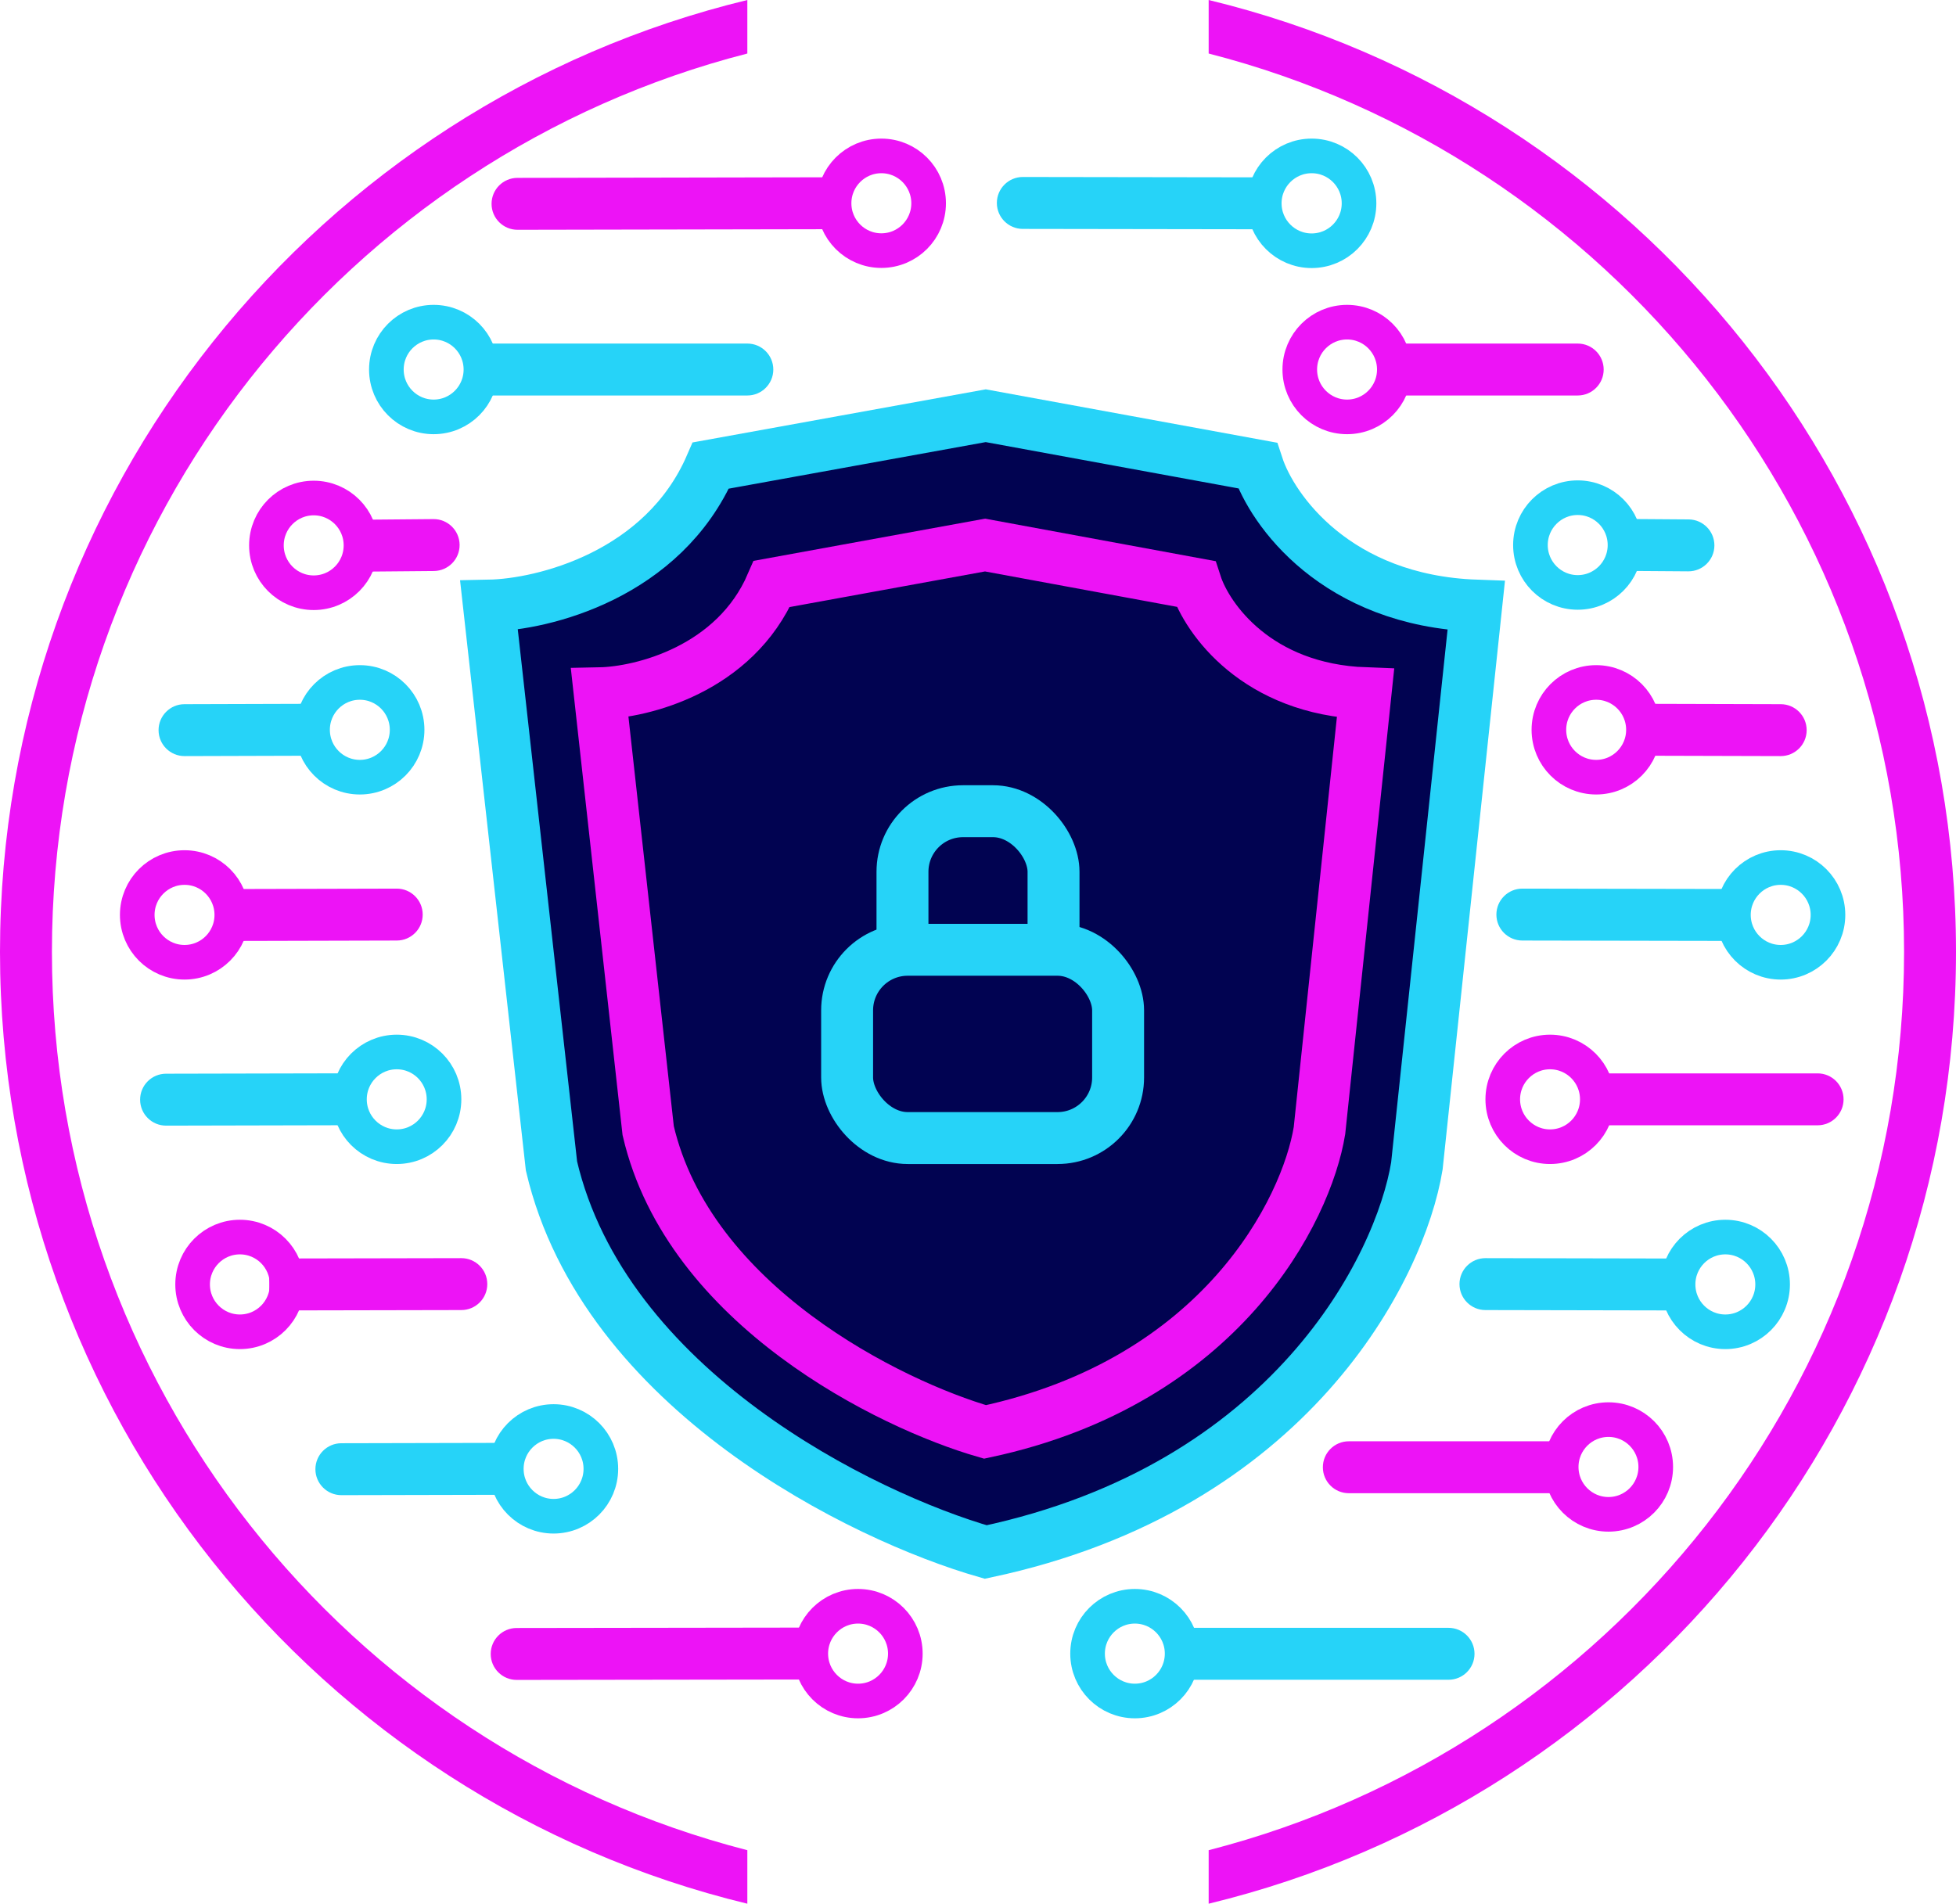<svg width="226" height="220" viewBox="0 0 226 220" fill="none" xmlns="http://www.w3.org/2000/svg">
<path fill-rule="evenodd" clip-rule="evenodd" d="M86.349 0C36.802 11.997 0 56.694 0 110C0 163.306 36.802 208.003 86.349 220V213.815C40.154 201.953 6 159.977 6 110C6 60.023 40.154 18.047 86.349 6.185V0ZM139.651 213.815C185.846 201.953 220 159.977 220 110C220 60.023 185.846 18.047 139.651 6.185V2.96515e-07C189.198 11.997 226 56.694 226 110C226 163.306 189.198 208.003 139.651 220V213.815Z" fill="#ED13F6"/>
<path d="M55.566 42.704C55.566 45.73 53.118 48.177 50.104 48.177C47.09 48.177 44.642 45.73 44.642 42.704C44.642 39.678 47.09 37.231 50.104 37.231C53.118 37.231 55.566 39.678 55.566 42.704Z" stroke="#26D3F8" stroke-width="4"/>
<path d="M41.708 63.026C41.708 66.051 39.259 68.499 36.245 68.499C33.231 68.499 30.783 66.051 30.783 63.026C30.783 60 33.231 57.553 36.245 57.553C39.259 57.553 41.708 60 41.708 63.026Z" stroke="#ED13F6" stroke-width="4"/>
<path d="M47.038 84.34C47.038 87.366 44.589 89.814 41.575 89.814C38.562 89.814 36.113 87.366 36.113 84.34C36.113 81.315 38.562 78.867 41.575 78.867C44.589 78.867 47.038 81.315 47.038 84.34Z" stroke="#26D3F8" stroke-width="4"/>
<path d="M26.783 105.73C26.783 108.755 24.335 111.203 21.321 111.203C18.307 111.203 15.858 108.755 15.858 105.73C15.858 102.704 18.307 100.256 21.321 100.256C24.335 100.256 26.783 102.704 26.783 105.73Z" stroke="#ED13F6" stroke-width="4"/>
<path d="M51.302 127.044C51.302 130.07 48.854 132.518 45.84 132.518C42.826 132.518 40.377 130.07 40.377 127.044C40.377 124.019 42.826 121.571 45.84 121.571C48.854 121.571 51.302 124.019 51.302 127.044Z" stroke="#26D3F8" stroke-width="4"/>
<path d="M33.179 148.434C33.179 151.459 30.731 153.907 27.717 153.907C24.703 153.907 22.255 151.459 22.255 148.434C22.255 145.408 24.703 142.96 27.717 142.96C30.731 142.96 33.179 145.408 33.179 148.434Z" stroke="#ED13F6" stroke-width="4"/>
<path d="M69.424 169.748C69.424 172.774 66.976 175.222 63.962 175.222C60.948 175.222 58.5 172.774 58.5 169.748C58.5 166.723 60.948 164.275 63.962 164.275C66.976 164.275 69.424 166.723 69.424 169.748Z" stroke="#26D3F8" stroke-width="4"/>
<path d="M104.604 191.1C104.604 194.126 102.155 196.574 99.141 196.574C96.128 196.574 93.679 194.126 93.679 191.1C93.679 188.075 96.128 185.627 99.141 185.627C102.155 185.627 104.604 188.075 104.604 191.1Z" stroke="#ED13F6" stroke-width="4"/>
<path d="M136.585 191.1C136.585 194.126 134.137 196.574 131.123 196.574C128.109 196.574 125.66 194.126 125.66 191.1C125.66 188.075 128.109 185.627 131.123 185.627C134.137 185.627 136.585 188.075 136.585 191.1Z" stroke="#26D3F8" stroke-width="4"/>
<path d="M107.295 23.49C107.295 26.516 104.847 28.963 101.833 28.963C98.819 28.963 96.371 26.516 96.371 23.49C96.371 20.465 98.819 18.017 101.833 18.017C104.847 18.017 107.295 20.465 107.295 23.49Z" stroke="#ED13F6" stroke-width="4"/>
<path d="M204.811 148.434C204.811 151.459 202.363 153.907 199.349 153.907C196.335 153.907 193.887 151.459 193.887 148.434C193.887 145.408 196.335 142.96 199.349 142.96C202.363 142.96 204.811 145.408 204.811 148.434Z" stroke="#26D3F8" stroke-width="4"/>
<path d="M184.557 127.044C184.557 130.07 182.108 132.518 179.094 132.518C176.08 132.518 173.632 130.07 173.632 127.044C173.632 124.019 176.08 121.571 179.094 121.571C182.108 121.571 184.557 124.019 184.557 127.044Z" stroke="#ED13F6" stroke-width="4"/>
<path d="M211.208 105.73C211.208 108.755 208.759 111.203 205.745 111.203C202.731 111.203 200.283 108.755 200.283 105.73C200.283 102.704 202.731 100.256 205.745 100.256C208.759 100.256 211.208 102.704 211.208 105.73Z" stroke="#26D3F8" stroke-width="4"/>
<path d="M189.887 84.34C189.887 87.366 187.439 89.814 184.425 89.814C181.411 89.814 178.962 87.366 178.962 84.34C178.962 81.315 181.411 78.867 184.425 78.867C187.439 78.867 189.887 81.315 189.887 84.34Z" stroke="#ED13F6" stroke-width="4"/>
<path d="M187.755 62.988C187.755 66.014 185.306 68.462 182.292 68.462C179.278 68.462 176.83 66.014 176.83 62.988C176.83 59.963 179.278 57.515 182.292 57.515C185.306 57.515 187.755 59.963 187.755 62.988Z" stroke="#26D3F8" stroke-width="4"/>
<path d="M161.104 42.704C161.104 45.73 158.655 48.177 155.642 48.177C152.628 48.177 150.179 45.73 150.179 42.704C150.179 39.678 152.628 37.231 155.642 37.231C158.655 37.231 161.104 39.678 161.104 42.704Z" stroke="#ED13F6" stroke-width="4"/>
<path d="M50.13 65.988C51.787 65.974 53.118 64.619 53.104 62.962C53.089 61.305 51.734 59.974 50.078 59.989L50.13 65.988ZM45.813 60.026L42.814 60.052L42.866 66.052L45.866 66.026L45.813 60.026ZM50.078 59.989L45.813 60.026L45.866 66.026L50.13 65.988L50.078 59.989Z" fill="#ED13F6"/>
<path d="M45.847 108.692C47.504 108.688 48.844 107.342 48.84 105.685C48.836 104.028 47.489 102.688 45.832 102.692L45.847 108.692ZM30.908 102.73L27.908 102.737L27.923 108.737L30.923 108.73L30.908 102.73ZM45.832 102.692L30.908 102.73L30.923 108.73L45.847 108.692L45.832 102.692Z" fill="#ED13F6"/>
<path d="M53.308 151.396C54.965 151.393 56.305 150.047 56.302 148.391C56.299 146.734 54.953 145.393 53.296 145.396L53.308 151.396ZM34.107 145.434L31.107 145.439L31.119 151.439L34.119 151.434L34.107 145.434ZM53.296 145.396L34.107 145.434L34.119 151.434L53.308 151.396L53.296 145.396Z" fill="#ED13F6"/>
<path d="M19.182 124.082C17.525 124.085 16.185 125.431 16.189 127.088C16.192 128.745 17.538 130.085 19.195 130.082L19.182 124.082ZM38.384 130.04L41.384 130.033L41.371 124.033L38.371 124.04L38.384 130.04ZM19.195 130.082L38.384 130.04L38.371 124.04L19.182 124.082L19.195 130.082Z" fill="#26D3F8"/>
<path d="M21.312 81.378C19.655 81.382 18.316 82.73 18.321 84.386C18.326 86.043 19.673 87.382 21.329 87.378L21.312 81.378ZM34.122 87.34L37.122 87.332L37.105 81.332L34.105 81.34L34.122 87.34ZM21.329 87.378L34.122 87.34L34.105 81.34L21.312 81.378L21.329 87.378Z" fill="#26D3F8"/>
<path d="M39.437 166.786C37.78 166.789 36.44 168.135 36.443 169.792C36.447 171.449 37.793 172.789 39.45 172.786L39.437 166.786ZM56.507 172.748L59.507 172.742L59.493 166.742L56.493 166.748L56.507 172.748ZM39.45 172.786L56.507 172.748L56.493 166.748L39.437 166.786L39.45 172.786Z" fill="#26D3F8"/>
<path d="M59.79 20.555C58.133 20.558 56.793 21.903 56.796 23.56C56.799 25.217 58.145 26.558 59.801 26.555L59.79 20.555ZM94.377 26.49L97.377 26.485L97.365 20.485L94.365 20.49L94.377 26.49ZM59.801 26.555L94.377 26.49L94.365 20.49L59.79 20.555L59.801 26.555Z" fill="#ED13F6"/>
<path d="M171.638 145.396C169.981 145.393 168.635 146.734 168.632 148.391C168.629 150.047 169.969 151.393 171.626 151.396L171.638 145.396ZM190.815 151.434L193.815 151.439L193.827 145.439L190.827 145.434L190.815 151.434ZM171.626 151.396L190.815 151.434L190.827 145.434L171.638 145.396L171.626 151.396Z" fill="#26D3F8"/>
<path d="M175.901 102.692C174.245 102.689 172.899 104.03 172.896 105.687C172.893 107.344 174.234 108.689 175.891 108.692L175.901 102.692ZM197.212 108.73L200.212 108.735L200.222 102.735L197.222 102.73L197.212 108.73ZM175.891 108.692L197.212 108.73L197.222 102.73L175.901 102.692L175.891 108.692Z" fill="#26D3F8"/>
<path d="M157.025 23.497C157.025 26.525 154.573 28.977 151.55 28.977C148.528 28.977 146.075 26.525 146.075 23.497C146.075 20.469 148.528 18.017 151.55 18.017C154.573 18.017 157.025 20.469 157.025 23.497Z" stroke="#26D3F8" stroke-width="4"/>
<path d="M118.185 20.453C116.528 20.451 115.182 21.792 115.179 23.449C115.176 25.105 116.516 26.451 118.173 26.453L118.185 20.453ZM142.722 26.49L145.722 26.495L145.735 20.495L142.735 20.49L142.722 26.49ZM118.173 26.453L142.722 26.49L142.735 20.49L118.185 20.453L118.173 26.453Z" fill="#26D3F8"/>
<path d="M59.694 188.138C58.037 188.14 56.696 189.485 56.698 191.142C56.7 192.799 58.045 194.14 59.702 194.138L59.694 188.138ZM91.683 194.093L94.683 194.089L94.675 188.089L91.675 188.093L91.683 194.093ZM59.702 194.138L91.683 194.093L91.675 188.093L59.694 188.138L59.702 194.138Z" fill="#ED13F6"/>
<path d="M210.009 130.044C211.666 130.044 213.009 128.701 213.009 127.044C213.009 125.387 211.666 124.044 210.009 124.044V130.044ZM186.557 124.044H183.557V130.044H186.557V124.044ZM210.009 124.044H186.557V130.044H210.009V124.044Z" fill="#ED13F6"/>
<path d="M167.368 194.119C169.025 194.119 170.368 192.776 170.368 191.119C170.368 189.462 169.025 188.119 167.368 188.119V194.119ZM138.585 188.119H135.585V194.119H138.585V188.119ZM167.368 188.119H138.585V194.119H167.368V188.119Z" fill="#26D3F8"/>
<path d="M86.349 45.704C88.006 45.704 89.349 44.361 89.349 42.704C89.349 41.047 88.006 39.704 86.349 39.704V45.704ZM57.566 39.704H54.566V45.704H57.566V39.704ZM86.349 39.704L57.566 39.704V45.704L86.349 45.704V39.704Z" fill="#26D3F8"/>
<path d="M205.737 87.378C207.394 87.382 208.741 86.043 208.745 84.386C208.75 82.729 207.41 81.382 205.753 81.378L205.737 87.378ZM191.895 81.34L188.895 81.332L188.879 87.332L191.879 87.34L191.895 81.34ZM205.753 81.378L191.895 81.34L191.879 87.34L205.737 87.378L205.753 81.378Z" fill="#ED13F6"/>
<path d="M182.292 45.704C183.949 45.704 185.292 44.361 185.292 42.704C185.292 41.047 183.949 39.704 182.292 39.704L182.292 45.704ZM165.236 39.704L162.236 39.704L162.236 45.704L165.236 45.704L165.236 39.704ZM182.292 39.704L165.236 39.704L165.236 45.704L182.292 45.704L182.292 39.704Z" fill="#ED13F6"/>
<path d="M195.064 66.026C196.721 66.037 198.073 64.703 198.085 63.047C198.096 61.39 196.763 60.037 195.106 60.026L195.064 66.026ZM189.776 59.988L186.776 59.968L186.734 65.967L189.734 65.988L189.776 59.988ZM195.106 60.026L189.776 59.988L189.734 65.988L195.064 66.026L195.106 60.026Z" fill="#26D3F8"/>
<path d="M113.894 48.042L82.129 53.798C76.642 66.462 62.757 69.868 56.5 69.988L63.719 134.746C69.784 160.649 99.696 175.279 113.894 179.357C149.125 171.874 161.782 146.498 163.708 134.746L170.566 69.988C154.395 69.412 146.983 58.955 145.298 53.798L113.894 48.042Z" fill="#010351" stroke="#26D3F8" stroke-width="6"/>
<path d="M113.813 62.988L89.173 67.481C84.917 77.365 74.146 80.023 69.292 80.117L74.892 130.66C79.597 150.877 102.8 162.296 113.813 165.478C141.141 159.637 150.96 139.832 152.454 130.66L157.774 80.117C145.229 79.668 139.48 71.506 138.173 67.481L113.813 62.988Z" stroke="#ED13F6" stroke-width="6"/>
<rect x="104.274" y="93.746" width="17.453" height="36.704" rx="7" stroke="#26D3F8" stroke-width="6"/>
<rect x="97.877" y="109.76" width="31.311" height="21.758" rx="7" fill="#010352" stroke="#26D3F8" stroke-width="6"/>
<path d="M191.308 169.529C191.308 172.554 188.86 175.002 185.846 175.002C182.832 175.002 180.383 172.554 180.383 169.529C180.383 166.503 182.832 164.056 185.846 164.056C188.86 164.056 191.308 166.503 191.308 169.529Z" stroke="#ED13F6" stroke-width="4"/>
<path d="M155.846 166.561C154.189 166.561 152.846 167.904 152.846 169.561C152.846 171.218 154.189 172.561 155.846 172.561V166.561ZM178.384 172.561H181.384V166.561H178.384V172.561ZM155.846 172.561H178.384V166.561H155.846V172.561Z" fill="#ED13F6"/>
</svg>
